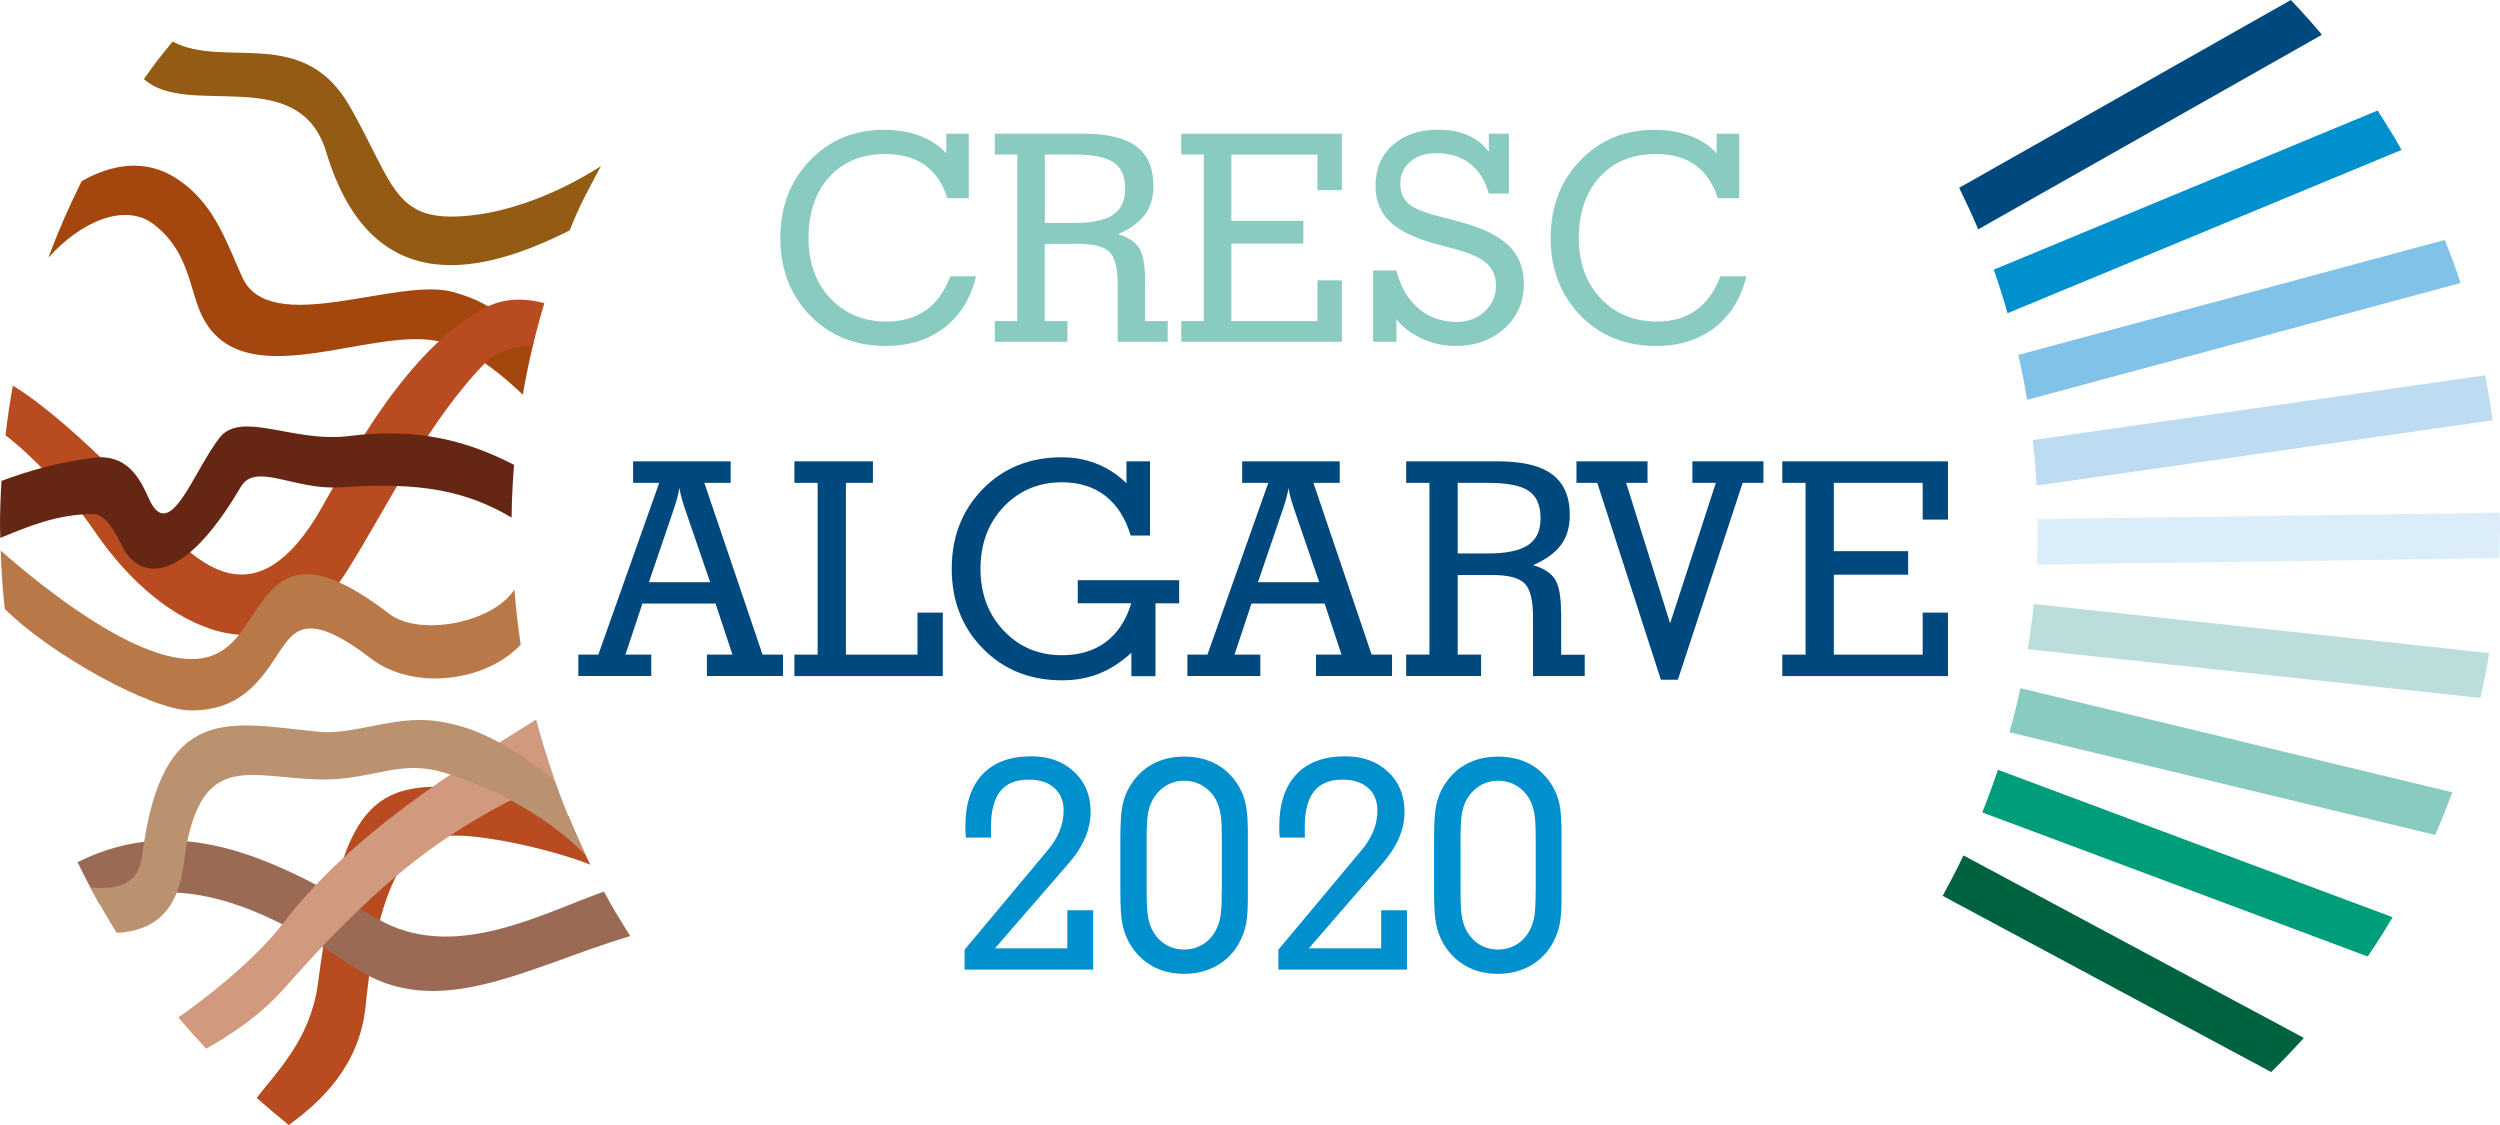 <svg width="200" height="90" viewBox="0 0 200 90" fill="none" xmlns="http://www.w3.org/2000/svg">
<path d="M34.976 61.11C34.905 61.094 34.857 61.079 34.857 61.079C34.905 61.087 34.937 61.094 34.976 61.11Z" fill="#BB926F"/>
<path d="M34.975 61.11C35.014 61.118 35.069 61.134 35.125 61.15C35.077 61.142 35.03 61.126 34.975 61.11Z" fill="#BB926F"/>
<path d="M48.08 13.284C48.026 13.307 43.432 16.457 38.171 17.173C31.48 18.079 31.692 15.024 27.994 8.528C24.272 1.984 18.037 5.535 13.805 3.331C12.8 4.559 12.423 5.024 11.512 6.323C15.037 9.52 23.934 4.976 26.102 12.173C29.784 24.394 38.964 21.748 45.575 18.433C46.424 16.291 47.005 15.307 48.073 13.291" fill="#935B14"/>
<path d="M94.503 12.362H96.301V25.685H94.503V27.346H107.349V22.425H105.394V25.685H98.508V19.488H104.271V17.662H98.508V12.37H105.394V15.213H107.349V10.701H94.503V12.37V12.362ZM89.053 17.181C88.409 17.614 87.381 17.835 85.96 17.835H83.588V12.362H85.96C87.436 12.362 88.48 12.575 89.093 12.992C89.705 13.409 90.011 14.11 90.011 15.095C90.011 16.079 89.689 16.748 89.046 17.181M91.605 22.441C91.605 21.205 91.448 20.339 91.134 19.843C90.82 19.346 90.263 18.976 89.438 18.74C90.435 18.299 91.158 17.772 91.605 17.157C92.053 16.543 92.273 15.78 92.273 14.858C92.273 13.433 91.817 12.386 90.906 11.709C89.996 11.031 88.59 10.693 86.682 10.693H79.583V12.362H81.382V25.685H79.583V27.346H85.394V25.685H83.58V19.512H86.25C87.459 19.512 88.292 19.717 88.739 20.142C89.187 20.559 89.415 21.433 89.415 22.764V27.346H93.419V25.685H91.597V22.441H91.605ZM74.055 24.819C73.215 25.417 72.178 25.724 70.946 25.724C69.093 25.724 67.585 25.102 66.423 23.866C65.26 22.622 64.679 21.008 64.679 19.024C64.679 17.039 65.237 15.37 66.352 14.15C67.467 12.929 68.967 12.323 70.836 12.323C72.116 12.323 73.168 12.614 73.992 13.205C74.817 13.795 75.414 14.677 75.791 15.858H77.502V10.701H75.704V12.26C75.147 11.654 74.44 11.189 73.584 10.866C72.728 10.543 71.77 10.386 70.71 10.386C68.331 10.386 66.36 11.205 64.781 12.85C63.211 14.496 62.426 16.551 62.426 19.032C62.426 21.512 63.219 23.606 64.805 25.236C66.391 26.866 68.409 27.677 70.867 27.677C72.72 27.677 74.283 27.189 75.547 26.213C76.811 25.236 77.659 23.866 78.084 22.102H76.034C75.563 23.323 74.903 24.228 74.071 24.835M116.458 17.654L115.115 17.307C113.922 17.008 113.105 16.662 112.673 16.284C112.242 15.898 112.022 15.37 112.022 14.701C112.022 13.976 112.289 13.394 112.823 12.937C113.357 12.48 114.048 12.252 114.903 12.252C115.971 12.252 116.867 12.528 117.589 13.087C118.311 13.646 118.822 14.441 119.105 15.48H120.714V10.693H119.105V12.15C118.68 11.567 118.123 11.118 117.448 10.827C116.772 10.528 115.971 10.378 115.053 10.378C113.545 10.378 112.336 10.787 111.417 11.606C110.498 12.425 110.043 13.512 110.043 14.858C110.043 16.024 110.42 16.976 111.166 17.709C111.92 18.441 113.113 19.032 114.77 19.488L116.505 19.953C117.644 20.26 118.461 20.638 118.947 21.087C119.434 21.535 119.678 22.118 119.678 22.843C119.678 23.669 119.371 24.362 118.775 24.921C118.17 25.48 117.424 25.756 116.529 25.756C115.343 25.756 114.322 25.394 113.474 24.669C112.618 23.945 112.037 22.929 111.715 21.638H109.847V27.346H111.715V25.543C112.226 26.189 112.909 26.709 113.773 27.095C114.629 27.48 115.508 27.677 116.411 27.677C117.997 27.677 119.317 27.213 120.353 26.276C121.39 25.339 121.908 24.157 121.908 22.724C121.908 21.433 121.484 20.378 120.628 19.583C119.772 18.78 118.39 18.142 116.474 17.669M137.644 22.087C137.173 23.307 136.513 24.213 135.681 24.819C134.841 25.417 133.804 25.724 132.571 25.724C130.718 25.724 129.211 25.102 128.048 23.866C126.886 22.622 126.305 21.008 126.305 19.024C126.305 17.039 126.863 15.37 127.986 14.15C129.101 12.929 130.6 12.323 132.469 12.323C133.749 12.323 134.802 12.614 135.626 13.205C136.451 13.795 137.047 14.677 137.424 15.858H139.136V10.701H137.33V12.26C136.772 11.654 136.066 11.189 135.21 10.866C134.354 10.543 133.388 10.386 132.336 10.386C129.957 10.386 127.978 11.205 126.407 12.85C124.837 14.496 124.052 16.551 124.052 19.032C124.052 21.512 124.845 23.606 126.431 25.236C128.017 26.866 130.035 27.677 132.493 27.677C134.346 27.677 135.909 27.189 137.173 26.213C138.437 25.236 139.285 23.866 139.709 22.102H137.66L137.644 22.087Z" fill="#8ACBC1"/>
<path d="M73.398 52.37H67.673V38.63H69.833V36.906H63.551V38.63H65.412V52.37H63.551V54.087H75.424V49.008H73.398V52.37Z" fill="#00497F"/>
<path d="M86.213 48.26H90.501C90.085 49.63 89.401 50.661 88.467 51.362C87.532 52.063 86.355 52.417 84.949 52.417C83.088 52.417 81.541 51.764 80.3 50.457C79.06 49.15 78.439 47.496 78.439 45.504C78.439 43.512 79.06 41.843 80.3 40.535C81.549 39.236 83.096 38.583 84.949 38.583C86.339 38.583 87.493 38.945 88.428 39.669C89.362 40.394 90.037 41.457 90.454 42.843H92.001V36.906H90.116V38.654C89.394 37.961 88.6 37.441 87.737 37.102C86.873 36.756 85.939 36.583 84.949 36.583C82.397 36.583 80.285 37.425 78.628 39.118C76.971 40.811 76.139 42.937 76.139 45.504C76.139 48.071 76.971 50.197 78.636 51.89C80.3 53.583 82.405 54.425 84.957 54.425C86.033 54.425 87.014 54.252 87.909 53.898C88.797 53.543 89.668 52.984 90.509 52.228V54.094H92.44V48.268H94.333V46.417H86.221V48.268L86.213 48.26Z" fill="#00497F"/>
<path d="M51.911 46.575L53.953 40.59C54.063 40.252 54.142 39.976 54.204 39.748C54.259 39.52 54.314 39.283 54.361 39.039C54.416 39.449 54.534 39.913 54.707 40.425C54.73 40.496 54.746 40.543 54.754 40.583L56.811 46.575H51.911ZM56.34 38.63H58.453V36.906H50.647V38.63H52.736L47.867 52.37H46.266V54.079H52.1V52.37H50.035L51.393 48.283H57.243L58.594 52.37H56.552V54.079H62.638V52.37H61.005L56.348 38.63H56.34Z" fill="#00497F"/>
<path d="M122.255 43.598C121.595 44.047 120.527 44.276 119.067 44.276H116.617V38.63H119.067C120.59 38.63 121.674 38.843 122.302 39.276C122.93 39.709 123.244 40.425 123.244 41.449C123.244 42.472 122.914 43.15 122.255 43.598ZM124.885 49.031C124.885 47.756 124.728 46.866 124.406 46.354C124.084 45.843 123.503 45.465 122.655 45.212C123.684 44.756 124.43 44.212 124.893 43.575C125.356 42.945 125.584 42.15 125.584 41.205C125.584 39.74 125.113 38.654 124.179 37.953C123.244 37.252 121.791 36.906 119.82 36.906H112.494V38.63H114.355V52.37H112.494V54.079H118.486V52.37H116.617V46H119.373C120.621 46 121.477 46.212 121.941 46.646C122.404 47.079 122.639 47.976 122.639 49.354V54.087H126.778V52.378H124.893V49.039L124.885 49.031Z" fill="#00497F"/>
<path d="M100.638 46.575L102.68 40.59C102.79 40.252 102.868 39.976 102.931 39.748C102.994 39.52 103.041 39.283 103.088 39.039C103.143 39.449 103.261 39.913 103.434 40.425C103.457 40.496 103.473 40.543 103.481 40.583L105.538 46.575H100.638ZM105.067 38.63H107.179V36.906H99.374V38.63H101.463L96.594 52.37H94.992V54.079H100.827V52.37H98.761L100.12 48.283H105.97L107.32 52.37H105.279V54.079H111.364V52.37H109.731L105.075 38.63H105.067Z" fill="#00497F"/>
<path d="M155.839 41.567V36.906H142.584V38.63H144.445V52.37H142.584V54.087H155.839V49.008H153.813V52.37H146.707V45.976H152.651V44.094H146.707V38.63H153.813V41.567H155.839Z" fill="#00497F"/>
<path d="M135.391 38.63H137.268L133.608 49.866L130.091 38.63H131.802V36.906H126.117V38.63H127.782L132.87 54.378H134.229L139.411 38.63H141.076V36.906H135.391V38.63Z" fill="#00497F"/>
<path d="M97.739 71.276C97.739 72.165 97.708 72.827 97.645 73.244C97.582 73.661 97.465 74.024 97.315 74.331C97.056 74.85 96.703 75.252 96.255 75.535C95.8 75.819 95.297 75.961 94.724 75.961C94.151 75.961 93.656 75.819 93.209 75.535C92.761 75.252 92.408 74.85 92.148 74.331C91.999 74.039 91.897 73.677 91.826 73.26C91.764 72.843 91.732 72.181 91.732 71.283V67.134C91.732 66.252 91.764 65.598 91.826 65.173C91.889 64.756 91.999 64.394 92.148 64.102C92.415 63.583 92.777 63.181 93.224 62.89C93.672 62.606 94.174 62.457 94.724 62.457C95.344 62.457 95.902 62.63 96.397 62.984C96.891 63.339 97.245 63.811 97.457 64.401C97.559 64.685 97.629 65 97.677 65.362C97.724 65.724 97.747 66.307 97.747 67.126V71.276H97.739ZM99.121 62.937C98.674 62.157 98.069 61.559 97.323 61.142C96.577 60.732 95.713 60.528 94.748 60.528C93.782 60.528 92.926 60.732 92.18 61.142C91.434 61.551 90.837 62.15 90.366 62.937C90.099 63.378 89.91 63.882 89.801 64.433C89.683 64.984 89.628 65.874 89.628 67.079V71.315C89.628 72.535 89.683 73.425 89.801 73.969C89.918 74.52 90.107 75.024 90.366 75.472C90.829 76.26 91.434 76.866 92.18 77.283C92.926 77.701 93.782 77.906 94.74 77.906C95.8 77.906 96.734 77.646 97.543 77.134C98.352 76.622 98.957 75.898 99.349 74.976C99.522 74.591 99.64 74.173 99.718 73.724C99.789 73.276 99.828 72.661 99.828 71.882V66.583C99.828 65.63 99.773 64.89 99.663 64.362C99.553 63.843 99.373 63.362 99.121 62.937ZM110.5 75.866H104.712L110.547 69.134C111.159 68.441 111.615 67.748 111.913 67.055C112.211 66.362 112.361 65.653 112.361 64.945C112.361 63.63 111.921 62.567 111.041 61.74C110.162 60.921 109.023 60.504 107.618 60.504C105.922 60.504 104.618 60.984 103.707 61.953C102.796 62.921 102.341 64.307 102.341 66.102C102.341 66.205 102.341 66.315 102.341 66.433C102.341 66.551 102.357 66.748 102.38 67.008H104.398C104.398 66.898 104.382 66.787 104.382 66.661C104.382 66.543 104.382 66.37 104.382 66.142C104.382 64.866 104.634 63.921 105.128 63.299C105.623 62.677 106.385 62.37 107.406 62.37C108.269 62.37 108.953 62.59 109.447 63.032C109.942 63.472 110.193 64.079 110.193 64.85C110.193 65.409 110.083 65.953 109.871 66.48C109.659 67.008 109.345 67.52 108.929 68.008L102.27 75.976V77.567H112.557V72.819H110.492V75.858L110.5 75.866ZM122.851 71.276C122.851 72.165 122.82 72.827 122.757 73.244C122.694 73.661 122.577 74.024 122.427 74.331C122.168 74.85 121.815 75.252 121.367 75.535C120.912 75.819 120.409 75.961 119.836 75.961C119.263 75.961 118.768 75.819 118.321 75.535C117.873 75.252 117.52 74.85 117.26 74.331C117.111 74.039 117.009 73.677 116.939 73.26C116.868 72.843 116.844 72.181 116.844 71.283V67.134C116.844 66.252 116.876 65.598 116.939 65.173C117.001 64.756 117.111 64.394 117.26 64.102C117.527 63.583 117.889 63.181 118.336 62.89C118.784 62.606 119.286 62.457 119.836 62.457C120.456 62.457 121.014 62.63 121.509 62.984C122.003 63.339 122.357 63.811 122.569 64.401C122.671 64.685 122.741 65 122.789 65.362C122.836 65.724 122.859 66.307 122.859 67.126V71.276H122.851ZM124.767 64.362C124.657 63.843 124.477 63.362 124.226 62.937C123.778 62.157 123.173 61.559 122.427 61.142C121.674 60.732 120.818 60.528 119.844 60.528C118.87 60.528 118.022 60.732 117.276 61.142C116.53 61.551 115.933 62.15 115.462 62.937C115.195 63.378 115.007 63.882 114.897 64.433C114.779 64.984 114.724 65.874 114.724 67.079V71.315C114.724 72.535 114.779 73.425 114.897 73.969C115.015 74.52 115.203 75.024 115.462 75.472C115.926 76.26 116.53 76.866 117.276 77.283C118.022 77.701 118.878 77.906 119.836 77.906C120.896 77.906 121.831 77.646 122.639 77.134C123.448 76.622 124.053 75.898 124.445 74.976C124.618 74.591 124.736 74.173 124.814 73.724C124.885 73.276 124.924 72.661 124.924 71.882V66.583C124.924 65.63 124.869 64.89 124.76 64.362M85.388 75.866H79.6L85.435 69.134C86.047 68.441 86.502 67.748 86.801 67.055C87.099 66.362 87.249 65.653 87.249 64.945C87.249 63.63 86.809 62.567 85.929 61.74C85.05 60.921 83.911 60.504 82.506 60.504C80.809 60.504 79.506 60.984 78.595 61.953C77.684 62.921 77.229 64.307 77.229 66.102C77.229 66.205 77.229 66.315 77.229 66.433C77.229 66.551 77.245 66.748 77.268 67.008H79.294C79.294 66.898 79.278 66.787 79.278 66.661C79.278 66.543 79.278 66.37 79.278 66.142C79.278 64.866 79.53 63.921 80.024 63.299C80.519 62.677 81.281 62.37 82.302 62.37C83.173 62.37 83.848 62.59 84.343 63.032C84.838 63.472 85.089 64.079 85.089 64.85C85.089 65.409 84.979 65.953 84.767 66.48C84.555 67.008 84.241 67.52 83.825 68.008L77.166 75.976V77.567H87.453V72.819H85.388V75.858V75.866Z" fill="#0090CD"/>
<path d="M42.688 27.409C40.018 24.866 38.581 24.024 36.249 23.362C31.828 22.11 21.588 27.079 19.374 22.165C18.023 19.165 17.049 16.039 13.869 14.126C12.377 13.228 9.888 12.591 6.535 14.488C5.538 16.472 4.65 18.52 3.865 20.622C6.464 17.709 10.006 16.181 12.314 17.953C14.859 19.905 15.126 22.606 15.872 24.598C18.785 32.37 29.833 25.811 35.408 27.386C36.861 27.795 38.879 28.764 41.824 31.575C42.067 30.165 42.35 28.779 42.688 27.409Z" fill="#A3470E"/>
<path d="M42.623 27.685C42.898 26.528 43.204 25.378 43.549 24.252C41.303 23.669 39.772 24.063 38.5 24.779C31.7 28.59 26.933 38.787 25.175 41.551C19.191 50.968 13.954 43.087 9.8 38.37C8.826 37.252 4.107 32.685 1.028 30.85C0.785 32.165 0.597 33.488 0.439 34.827C2.442 36.331 5.567 39.559 7.53 42.449C13.05 50.598 22.065 54.811 27.837 45.559C31.315 39.976 34.291 33.583 39.066 28.772C39.505 28.331 41.539 27.449 42.63 27.693" fill="#B84C20"/>
<path d="M41.123 37.189C37.409 35.276 33.42 34.181 27.931 34.882C23.487 35.449 19.325 32.811 17.582 35C15.485 37.638 13.577 43.638 11.896 39.858C11.19 38.26 10.145 36.276 7.468 36.622C4.625 36.984 2.332 37.654 0.118 38.472C0.047 39.669 0 40.866 0 42.079C0 42.394 0.016 42.709 0.024 43.032C2.277 42.11 4.578 41.126 7.468 41.126C8.716 41.126 9.682 43.598 9.98 44.063C11.229 46.134 14.519 47.039 19.254 38.961C20.448 36.921 23.557 39.244 27.256 38.984C33.671 38.535 37.307 39.276 40.927 41.401C40.943 39.984 41.013 38.575 41.123 37.189Z" fill="#652713"/>
<path d="M41.141 47.181C39.358 49.882 33.555 50.913 31.192 49.142C23.928 43.575 22.13 46.283 19.986 49.551C18.989 51.039 17.897 52.74 15.29 52.724C10.587 52.693 3.708 47.236 0.057 44.055C0.104 45.622 0.214 47.173 0.379 48.709C4.006 52.331 12.11 56.835 15.29 56.835C19.271 56.835 20.866 54.409 22.279 52.252C23.535 50.362 24.588 48.779 29.707 52.701C33.029 55.221 38.769 54.622 41.659 51.575C41.431 50.126 41.274 48.661 41.156 47.189" fill="#B87847"/>
<path d="M45.459 65.26C43.684 65.094 41.658 63.748 39.781 63.433C29.982 61.819 27.453 63.496 25.435 78.677C24.838 83.165 22.121 85.74 20.535 87.835C21.367 88.575 22.231 89.299 23.103 90C25.663 88.15 28.772 85.268 29.251 80.472C30.374 69.213 33.264 66.913 36.311 66.85C38.949 66.803 44.265 67.992 47.225 69.173C46.597 67.89 46.008 66.583 45.467 65.26" fill="#B84C20"/>
<path d="M48.316 71.323C42.984 73.252 36.191 76.961 30.2 73.512C22.662 69.181 14.802 64.661 6.203 68.976C6.776 70.142 7.373 71.299 8.017 72.425C15.186 69.512 22.081 73.213 28.323 77.378C34.982 81.827 42.034 77.402 50.42 74.882C49.682 73.716 48.967 72.535 48.308 71.323" fill="#9B6A55"/>
<path d="M42.892 57.559C36.492 61.567 28.184 66.669 22.734 73.756C20.198 77.055 16.099 80.11 14.27 81.394C14.984 82.252 15.73 83.079 16.5 83.898C18.447 82.772 20.724 81.346 22.813 78.984C32.252 68.291 37.151 65.835 44.329 62.244C43.795 60.709 43.308 59.15 42.892 57.559Z" fill="#D19A7F"/>
<path d="M44.361 62.362C41.589 60.283 38.22 57.811 34.019 57.606C31.161 57.465 27.973 58.803 25.499 58.543C18.338 57.827 12.951 56.126 11.38 68.409C11.113 70.638 9.59 71.236 7.242 70.992C7.902 72.228 8.593 73.449 9.339 74.63C12.283 74.48 14.199 72.969 14.686 69.157C15.856 59.945 19.743 62.189 25.413 62.354C29.48 62.472 31.679 60.898 34.867 61.638C38.055 62.378 43.662 65 46.842 68.425C45.907 66.465 45.083 64.433 44.353 62.362" fill="#BB926F"/>
<path d="M185.757 2.78C184.956 1.827 184.124 0.906 183.268 0L156.734 15.024C157.268 16.118 157.787 17.221 158.258 18.346L185.757 2.78Z" fill="#00497F"/>
<path d="M162.177 31.984L196.846 22.638C196.461 21.472 196.037 20.331 195.582 19.197L161.463 28.394C161.73 29.575 161.973 30.772 162.17 31.984" fill="#80C2E8"/>
<path d="M160.756 58.583L194.812 66.795C195.306 65.677 195.762 64.535 196.186 63.386L161.635 55.055C161.376 56.244 161.086 57.425 160.756 58.583Z" fill="#8ACBC1"/>
<path d="M160.605 25.055L192.125 11.992C191.52 10.921 190.876 9.874 190.209 8.842L159.498 21.575C159.906 22.716 160.268 23.882 160.605 25.055Z" fill="#0090CD"/>
<path d="M162.931 38.843L199.414 33.622C199.249 32.409 199.044 31.212 198.809 30.024L162.625 35.205C162.758 36.409 162.868 37.622 162.931 38.843Z" fill="#BDDCF1"/>
<path d="M162.215 51.937L198.43 55.835C198.705 54.654 198.933 53.457 199.137 52.244L162.702 48.323C162.576 49.543 162.411 50.74 162.215 51.937Z" fill="#BBDDDC"/>
<path d="M158.578 64.992L189.415 76.52C190.113 75.496 190.773 74.449 191.409 73.378L159.835 61.583C159.45 62.732 159.034 63.874 158.578 65" fill="#009D7B"/>
<path d="M184.303 83.031L157.079 68.433C156.553 69.535 155.995 70.606 155.414 71.669L181.696 85.764C182.591 84.882 183.463 83.969 184.311 83.031" fill="#006340"/>
<path d="M163.016 42.079C163.016 43.118 162.985 44.142 162.938 45.165L199.938 44.654C199.969 43.803 200.001 42.945 200.001 42.079C200.001 41.724 199.985 41.37 199.977 41.016L163.008 41.528C163.008 41.709 163.024 41.89 163.024 42.079" fill="#DBEDF8"/>
</svg>

